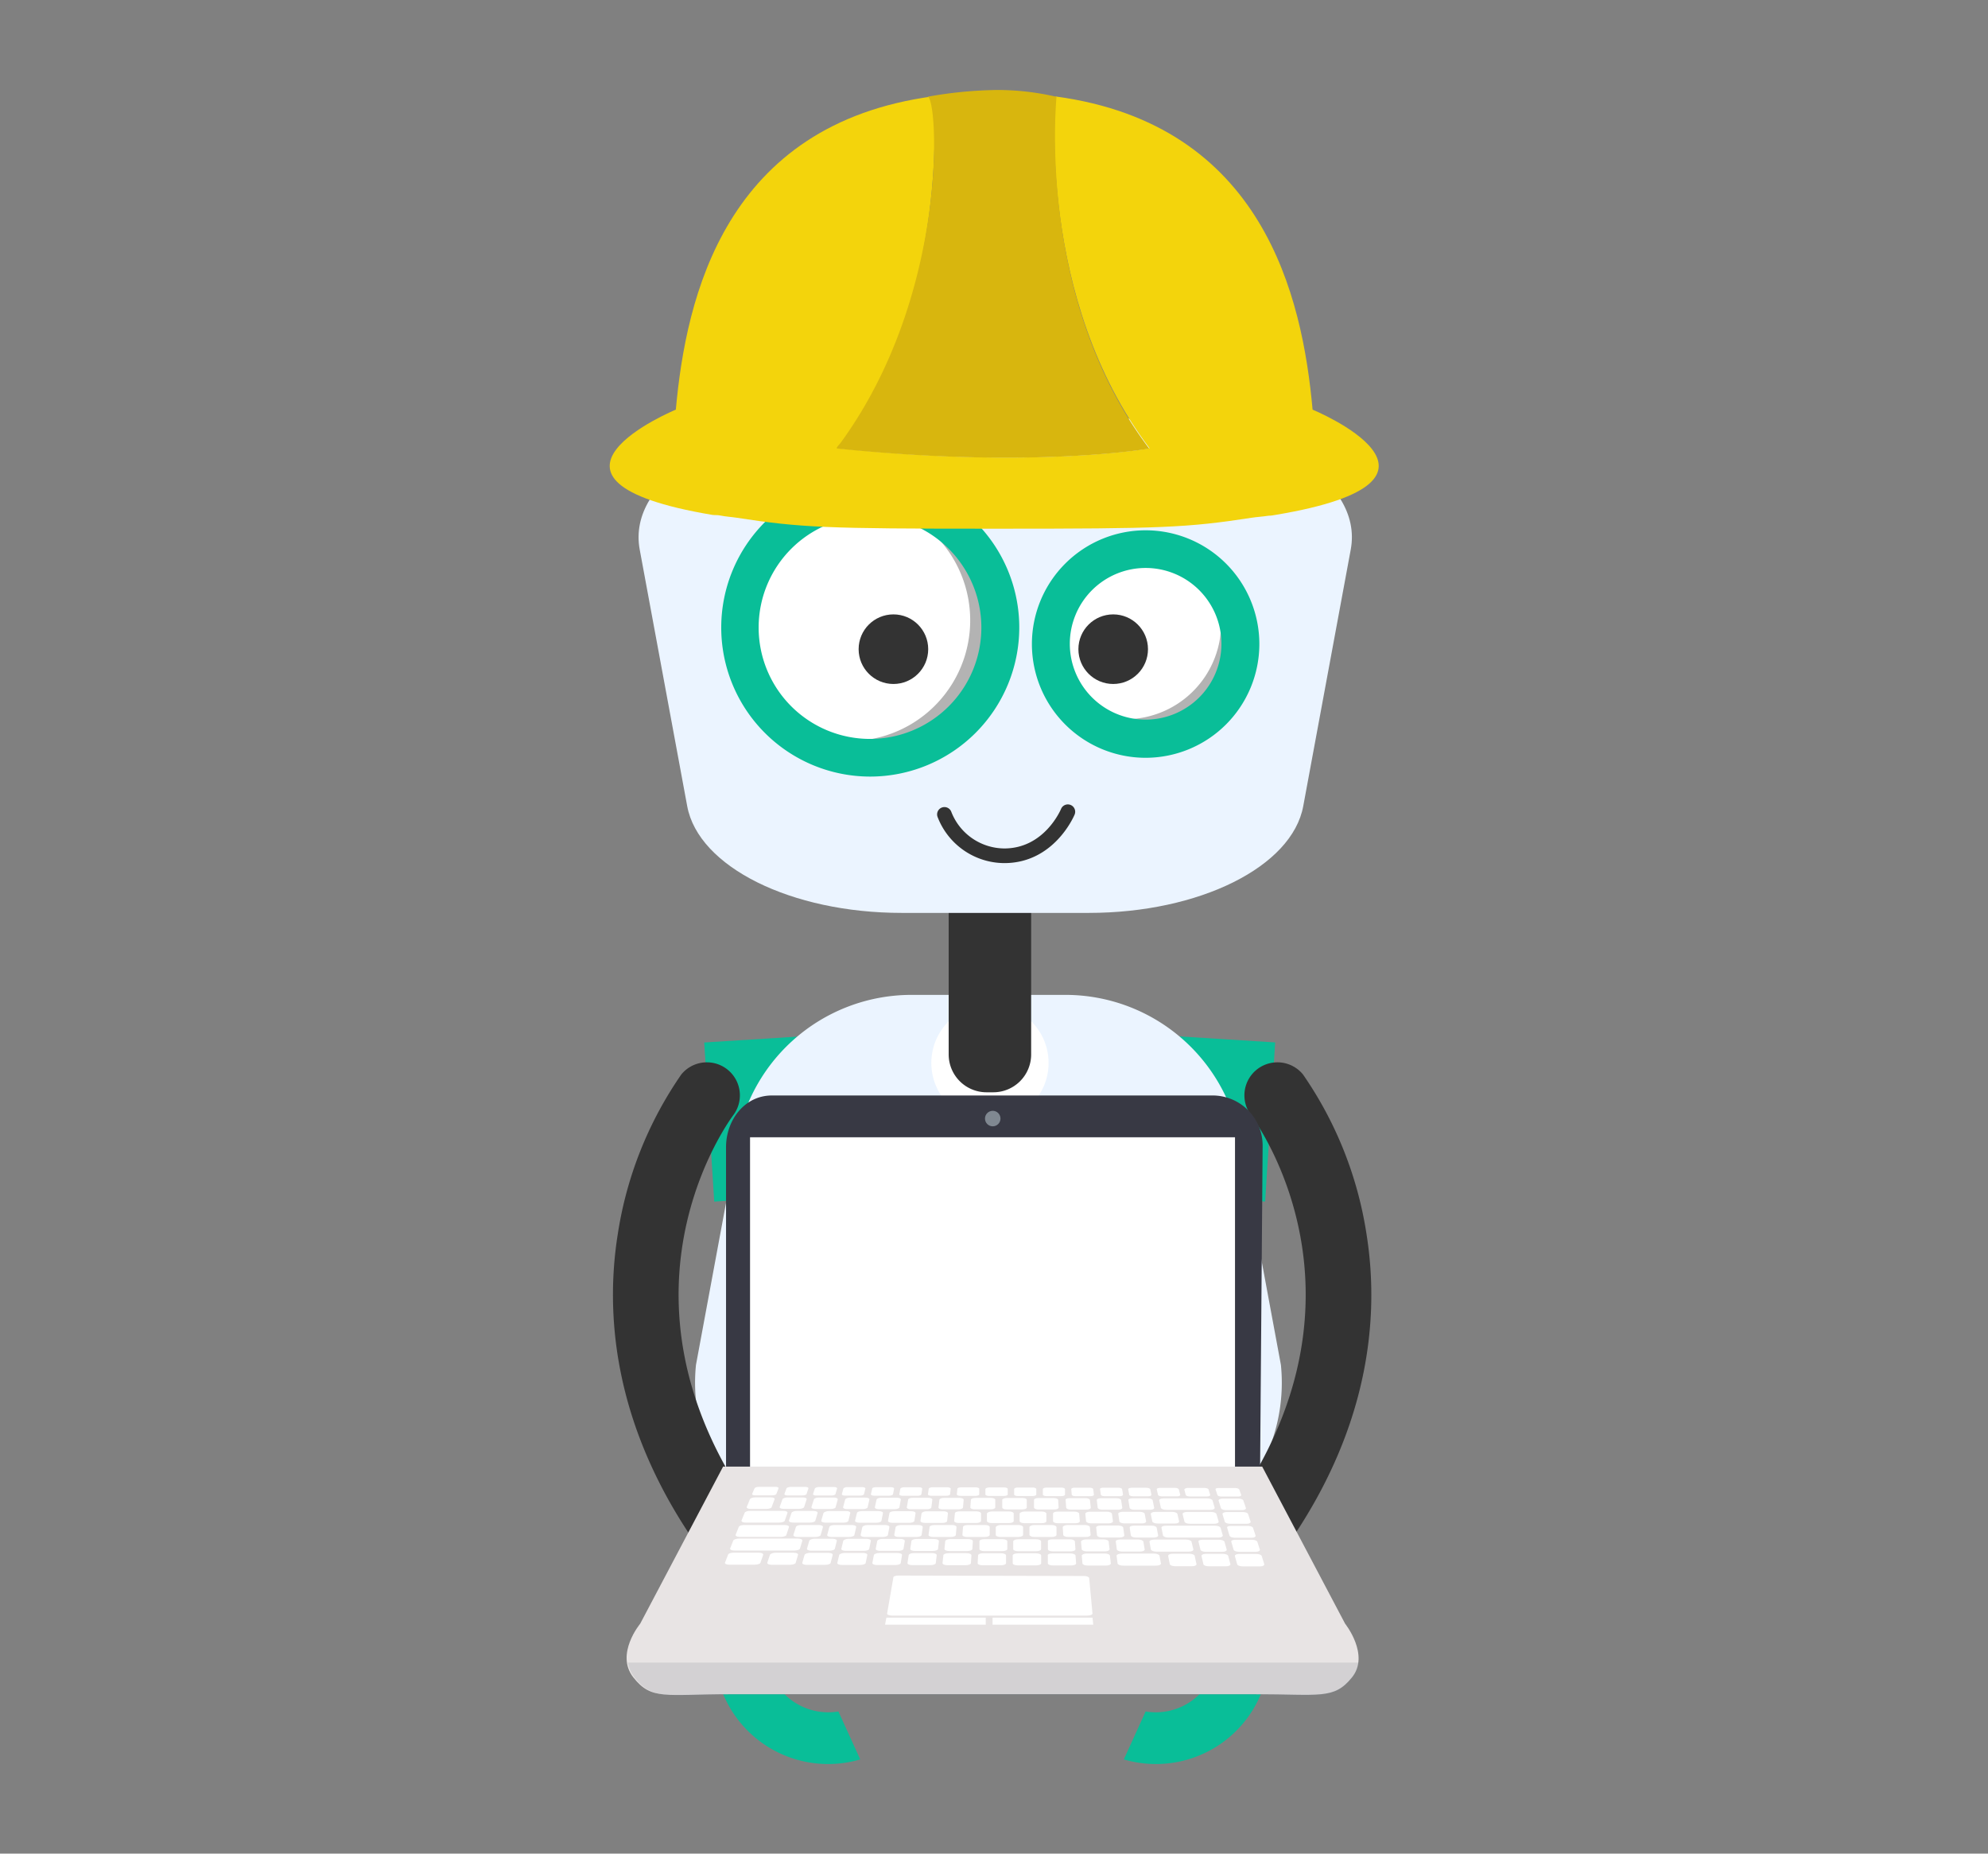 <svg id="Capa_1" data-name="Capa 1" xmlns="http://www.w3.org/2000/svg" viewBox="0 0 236 220"><rect x="0" y="0" width="236" height="220" fill="#808080" stroke="none"/><defs><style>.cls-1{fill:#09be98;}.cls-2{fill:#ebf4ff;}.cls-12,.cls-3{fill:#fff;}.cls-4{fill:#333;}.cls-5{opacity:0.3;}.cls-6{fill:#f3d40c;}.cls-7{fill:#d8b60e;}.cls-8{fill:#383944;}.cls-9{fill:#e8e4e4;}.cls-10,.cls-11{fill:#808891;}.cls-10{opacity:0.2;}.cls-12{fill-rule:evenodd;}</style></defs><title>Mesa de trabajo 4 copia 8</title><rect class="cls-1" x="84.19" y="123.35" width="11.49" height="18.92" transform="translate(-8.17 5.91) rotate(-3.6)"/><rect class="cls-1" x="139.32" y="123.35" width="11.49" height="18.92" transform="translate(281.49 274.46) rotate(-176.4)"/><path class="cls-2" d="M131.12,185.16H103.56A21.05,21.05,0,0,1,82.62,162l4.64-25a21.05,21.05,0,0,1,20.95-18.92h18.28A21.05,21.05,0,0,1,147.42,137l4.64,25A21.05,21.05,0,0,1,131.12,185.16Z"/><path class="cls-1" d="M125,177.45h-14.9a11.39,11.39,0,0,1-11.33-12.54l2.51-13.52a11.39,11.39,0,0,1,11.33-10.23h9.88a11.39,11.39,0,0,1,11.33,10.23l2.51,13.52A11.39,11.39,0,0,1,125,177.45Z"/><circle class="cls-3" cx="117.52" cy="126.16" r="6.96"/><path class="cls-4" d="M112.62,104.62h9.79a0,0,0,0,1,0,0v20.53a4.49,4.49,0,0,1-4.49,4.49h-.81a4.49,4.49,0,0,1-4.49-4.49V104.62A0,0,0,0,1,112.62,104.62Z"/><path class="cls-2" d="M134.9,49.69h-33.5c-15.16,0-27,7.22-25.46,15.53l5.64,30.46c1.33,7.2,12.33,12.67,25.46,12.67h22.21c13.13,0,24.13-5.47,25.46-12.67l5.64-30.46C161.9,56.91,150.06,49.69,134.9,49.69Z"/><path class="cls-4" d="M119.22,102.44a8.53,8.53,0,0,1-7.93-5.51.87.87,0,0,1,1.64-.58h0a6.8,6.8,0,0,0,6.29,4.35c4.71,0,6.66-4.5,6.74-4.69a.87.87,0,0,1,1.61.67C127.47,96.92,125.1,102.44,119.22,102.44Z"/><path class="cls-3" d="M103.28,60.15a14.34,14.34,0,1,0,14.34,14.34A14.35,14.35,0,0,0,103.28,60.15Z"/><path class="cls-5" d="M106.41,60.42A14.33,14.33,0,0,1,98,87.67a14.33,14.33,0,1,0,8.4-27.25Z"/><path class="cls-1" d="M103.28,92.17A17.69,17.69,0,1,1,121,74.48,17.71,17.71,0,0,1,103.28,92.17Zm0-30.91A13.22,13.22,0,1,0,116.5,74.48,13.23,13.23,0,0,0,103.28,61.26Z"/><circle class="cls-4" cx="106.06" cy="77.05" r="4.13"/><path class="cls-3" d="M135.81,64.34a12.24,12.24,0,1,0,12.24,12.24A12.26,12.26,0,0,0,135.81,64.34Z"/><path class="cls-5" d="M140.88,65.28a11.36,11.36,0,1,1-16,16,12.24,12.24,0,1,0,16-16Z"/><path class="cls-1" d="M136,89.94a13.5,13.5,0,1,1,13.5-13.5A13.51,13.51,0,0,1,136,89.94Zm0-22.53a9,9,0,1,0,9,9A9,9,0,0,0,136,67.41Z"/><circle class="cls-4" cx="132.15" cy="77.05" r="4.13"/><path class="cls-4" d="M141.83,190a4.31,4.31,0,0,0,.88.74,4,4,0,0,0,5-.85c15-17,16.18-33,14.51-43.43a45.27,45.27,0,0,0-7.55-18.95,3.92,3.92,0,0,0-6.23,4.75c.76,1,18,24.62-6.68,52.53A3.92,3.92,0,0,0,141.83,190Z"/><polygon class="cls-1" points="152.5 186.66 148.54 191.6 141.21 184.54 144.52 179.98 152.5 186.66"/><path class="cls-1" d="M136,203.13a7.35,7.35,0,1,0-6.14-7.57l-6.08,1.54a13.5,13.5,0,1,1,9.63,11.72Z"/><path class="cls-4" d="M93.73,190a4.31,4.31,0,0,1-.88.74,4,4,0,0,1-5-.85c-15-17-16.18-33-14.51-43.43a45.27,45.27,0,0,1,7.55-18.95,3.92,3.92,0,0,1,6.23,4.75c-.76,1-18,24.62,6.68,52.53A3.92,3.92,0,0,1,93.73,190Z"/><polygon class="cls-1" points="83.06 186.66 87.01 191.6 94.35 184.54 91.03 179.98 83.06 186.66"/><path class="cls-1" d="M99.53,203.13a7.35,7.35,0,1,1,6.14-7.57l6.08,1.54a13.5,13.5,0,1,0-9.63,11.72Z"/><path class="cls-6" d="M87.46,61.45c7.64,1.18,10.76,1.3,30,1.3h1.13c19.2,0,22.34-.12,30-1.3.64-.1,1.31-.13,2-.24.31,0,.61-.06.9-.11,24.6-4.12,4.33-12.48,4.33-12.48-1.21-13.42-5.85-33.84-30.5-37.17,0,.27-2.32,23.94,11.15,41.76,0,0-13.42,2.46-36.88,0-.28,0,.34-.45.51-.68,12.91-17.69,10.72-40.81,10.69-41.1-24.7,3.31-29.35,23.76-30.56,37.19,0,0-20.26,8.37,4.32,12.49.3.05.6,0,.92.07C86.16,61.32,86.82,61.35,87.46,61.45Z"/><path class="cls-7" d="M99.79,52.56c-.17.23-.65.66-.37.68,23.46,2.43,37,0,37,0-13.47-17.81-11-41.48-11-41.75h0a31,31,0,0,0-7.11-.81,49.75,49.75,0,0,0-8.18.8h0C111.38,11.74,112.7,34.86,99.79,52.56Z"/><path class="cls-8" d="M149.59,174.21s-2.3-.14-5.52-.14H91.63c-3.22,0-5.44.08-5.44.08v-38c0-3.22,2.22-6.13,5.44-6.13h52.43a5.94,5.94,0,0,1,5.83,6Z"/><rect class="cls-3" x="89.04" y="134.98" width="57.57" height="40.51"/><path class="cls-9" d="M159.68,192.71l-9.84-18.64h-64L76,192.71s-3,3.61-.82,6.37,3.79,2,11.5,2H149c7.71,0,9.35.67,11.5-2S159.68,192.71,159.68,192.71Z"/><path class="cls-10" d="M74.54,197.33a3.83,3.83,0,0,0,.76,1.73c2.15,2.81,4.07,2.12,11.78,2.12s31,0,31,0,23.32,0,31,0,9.35.69,11.5-2.12a3.84,3.84,0,0,0,.76-1.73Z"/><circle class="cls-11" cx="117.85" cy="132.76" r="0.92"/><path class="cls-12" d="M144.63,176.61h2c.23,0,.45.08.49.18l.23.65c0,.1-.13.18-.36.18H145c-.24,0-.45-.08-.48-.18l-.21-.65C144.24,176.69,144.4,176.61,144.63,176.61Z"/><path class="cls-12" d="M145.13,177.86H147c.29,0,.56.1.6.23l.31.91c0,.13-.16.23-.45.23h-1.92c-.29,0-.56-.1-.6-.23l-.28-.91C144.64,178,144.84,177.86,145.13,177.86Z"/><path class="cls-12" d="M145.63,179.46h1.92c.3,0,.57.1.61.23l.31.93c0,.13-.17.23-.46.23h-2c-.3,0-.57-.11-.61-.23l-.28-.93C145.13,179.56,145.34,179.46,145.63,179.46Z"/><path class="cls-12" d="M146.13,181.1h2c.3,0,.58.11.62.24l.31.94c0,.13-.17.24-.48.23h-2c-.3,0-.59-.11-.62-.24l-.28-.94C145.62,181.2,145.83,181.1,146.13,181.1Z"/><path class="cls-12" d="M146.63,182.75h2c.31,0,.59.11.63.24l.31.95c0,.13-.18.24-.49.24h-2c-.31,0-.6-.11-.63-.24l-.28-.95C146.11,182.86,146.33,182.75,146.63,182.75Z"/><path class="cls-12" d="M147.13,184.43h2c.31,0,.6.11.65.24l.31,1c0,.13-.18.24-.5.24h-2.07c-.32,0-.61-.11-.65-.24l-.28-1C146.59,184.53,146.82,184.43,147.13,184.43Z"/><path class="cls-12" d="M141,176.6h2c.23,0,.45.08.47.18l.2.65c0,.1-.14.18-.37.18h-2.07c-.23,0-.45-.08-.47-.18l-.17-.65C140.64,176.68,140.8,176.6,141,176.6Z"/><path class="cls-12" d="M138.12,177.84h5.19c.31,0,.59.11.63.24l.26.88c0,.13-.18.24-.49.24h-5.28c-.31,0-.59-.11-.62-.25l-.19-.88C137.59,177.95,137.82,177.84,138.12,177.84Z"/><path class="cls-12" d="M140.91,179.45h2.86c.32,0,.6.11.64.25l.26.9c0,.14-.19.25-.51.25h-2.91c-.32,0-.61-.11-.64-.25l-.22-.9C140.37,179.56,140.6,179.45,140.91,179.45Z"/><path class="cls-12" d="M138.41,181.08h5.83c.32,0,.61.11.66.25l.26.91c0,.14-.19.25-.52.25H138.7c-.33,0-.61-.12-.64-.26l-.18-.91C137.85,181.19,138.09,181.08,138.41,181.08Z"/><path class="cls-12" d="M142.74,182.75h2c.3,0,.59.11.62.24l.27.95c0,.13-.19.24-.5.24h-2c-.31,0-.59-.11-.62-.24l-.23-.95C142.21,182.85,142.44,182.75,142.74,182.75Z"/><path class="cls-12" d="M143.17,184.42h2c.31,0,.6.11.63.24l.27,1c0,.13-.19.24-.51.24h-2.07c-.32,0-.6-.11-.63-.24l-.23-1C142.63,184.52,142.86,184.42,143.17,184.42Z"/><path class="cls-12" d="M137.71,176.59h1.76c.23,0,.44.08.47.18l.17.65c0,.1-.14.18-.38.18h-1.79c-.23,0-.45-.08-.47-.18l-.15-.65C137.31,176.67,137.48,176.59,137.71,176.59Z"/><path class="cls-12" d="M134.33,176.58h1.76c.23,0,.44.08.46.18l.14.65c0,.1-.15.18-.39.18h-1.79c-.23,0-.44-.08-.46-.18l-.12-.65C133.92,176.66,134.1,176.58,134.33,176.58Z"/><path class="cls-12" d="M131,176.57h1.76c.23,0,.43.08.45.18l.11.65c0,.1-.16.18-.4.18h-1.79c-.24,0-.44-.08-.45-.18l-.09-.65C130.54,176.65,130.72,176.57,131,176.57Z"/><path class="cls-12" d="M127.58,176.57h1.76c.23,0,.43.08.44.18l.08.65c0,.1-.17.18-.4.18h-1.79c-.24,0-.43-.08-.44-.18l-.06-.65C127.16,176.64,127.35,176.57,127.58,176.57Z"/><path class="cls-12" d="M124.2,176.56H126c.23,0,.43.08.43.18l0,.65c0,.1-.18.18-.41.18h-1.79c-.23,0-.43-.08-.43-.18l0-.65C123.79,176.64,124,176.56,124.2,176.56Z"/><path class="cls-12" d="M120.83,176.55h1.76c.23,0,.42.08.43.18l0,.65c0,.1-.19.18-.42.18h-1.78c-.23,0-.43-.08-.43-.18v-.65C120.4,176.63,120.59,176.55,120.83,176.55Z"/><path class="cls-12" d="M117.45,176.54h1.76c.23,0,.42.08.42.18v.65c0,.1-.19.18-.43.18H117.4c-.23,0-.42-.08-.42-.18l0-.65C117,176.62,117.22,176.54,117.45,176.54Z"/><path class="cls-12" d="M114.08,176.53h1.76c.23,0,.42.08.41.18l0,.65c0,.1-.2.18-.44.18H114c-.23,0-.42-.08-.41-.18l.06-.65C113.65,176.61,113.84,176.53,114.08,176.53Z"/><path class="cls-12" d="M110.7,176.52h1.76c.23,0,.41.08.4.18l-.07.65c0,.1-.21.18-.45.18h-1.78c-.24,0-.41-.08-.4-.18l.09-.65C110.27,176.6,110.47,176.52,110.7,176.52Z"/><path class="cls-12" d="M107.33,176.52h1.76c.23,0,.41.08.39.18l-.1.65c0,.1-.22.18-.45.18h-1.78c-.23,0-.41-.08-.39-.18l.12-.65C106.9,176.6,107.1,176.52,107.33,176.52Z"/><path class="cls-12" d="M104,176.51h1.76c.23,0,.4.08.38.18l-.13.65c0,.1-.23.18-.46.18h-1.78c-.23,0-.41-.08-.38-.18l.15-.65C103.52,176.59,103.73,176.51,104,176.51Z"/><path class="cls-12" d="M100.59,176.5h1.76c.23,0,.4.08.38.18l-.16.65c0,.1-.24.18-.47.18h-1.79c-.23,0-.4-.08-.37-.18l.18-.65C100.15,176.58,100.36,176.5,100.59,176.5Z"/><path class="cls-12" d="M97.22,176.49H99c.23,0,.4.08.37.18l-.19.65c0,.1-.24.18-.48.18H96.89c-.23,0-.4-.08-.37-.18l.21-.65C96.77,176.57,97,176.49,97.22,176.49Z"/><path class="cls-12" d="M93.85,176.48h1.76c.23,0,.39.08.36.18l-.22.65c0,.1-.25.18-.49.18H93.48c-.23,0-.39-.08-.36-.18l.24-.65C93.4,176.56,93.62,176.48,93.85,176.48Z"/><path class="cls-12" d="M90.07,176.47h2c.23,0,.39.08.35.18l-.25.65c0,.1-.26.18-.49.18H89.64c-.23,0-.39-.08-.35-.18l.28-.65C89.61,176.55,89.84,176.47,90.07,176.47Z"/><path class="cls-12" d="M134.42,177.83h1.85c.28,0,.53.1.56.22l.19.92c0,.12-.19.22-.48.22h-1.88c-.29,0-.54-.1-.56-.23l-.15-.92C133.92,177.93,134.14,177.83,134.42,177.83Z"/><path class="cls-12" d="M130.69,177.82h1.85c.28,0,.53.1.55.22l.14.92c0,.12-.2.23-.49.22h-1.88c-.29,0-.53-.1-.55-.23l-.11-.92C130.19,177.92,130.41,177.82,130.69,177.82Z"/><path class="cls-12" d="M127,177.81h1.85c.28,0,.52.1.54.22l.1.92c0,.12-.21.22-.5.22h-1.88c-.29,0-.53-.1-.54-.23l-.07-.92C126.46,177.91,126.68,177.81,127,177.81Z"/><path class="cls-12" d="M123.24,177.8h1.85c.28,0,.52.1.53.22l.05.92c0,.12-.22.22-.51.22h-1.88c-.28,0-.52-.1-.53-.23l0-.92C122.73,177.9,123,177.8,123.24,177.8Z"/><path class="cls-12" d="M119.52,177.79h1.85c.28,0,.52.1.52.22,0,.36,0,.55,0,.92,0,.12-.23.22-.52.22h-1.88c-.29,0-.52-.1-.51-.23l0-.92C119,177.89,119.24,177.79,119.52,177.79Z"/><path class="cls-12" d="M115.8,177.78h1.84c.28,0,.51.1.51.22l0,.92c0,.12-.24.22-.53.22H115.7c-.29,0-.51-.1-.51-.23l.07-.92C115.28,177.88,115.51,177.78,115.8,177.78Z"/><path class="cls-12" d="M112.07,177.78h1.84c.28,0,.5.1.49.22l-.08.92c0,.12-.25.22-.54.22h-1.88c-.29,0-.51-.1-.49-.23l.11-.92C111.55,177.87,111.79,177.78,112.07,177.78Z"/><path class="cls-12" d="M108.35,177.77h1.85c.28,0,.5.1.48.22l-.12.92c0,.12-.26.22-.55.22h-1.88c-.29,0-.5-.1-.48-.23l.16-.92C107.82,177.86,108.07,177.77,108.35,177.77Z"/><path class="cls-12" d="M104.63,177.76h1.84c.28,0,.49.1.47.22l-.17.92c0,.12-.28.22-.56.22h-1.88c-.29,0-.5-.1-.47-.23l.2-.92C104.1,177.86,104.35,177.76,104.63,177.76Z"/><path class="cls-12" d="M100.91,177.75h1.84c.28,0,.49.1.46.22l-.21.92c0,.12-.29.22-.57.22h-1.88c-.29,0-.49-.1-.46-.23l.24-.91C100.38,177.85,100.63,177.75,100.91,177.75Z"/><path class="cls-12" d="M97.2,177.74H99c.28,0,.48.1.45.22l-.25.92c0,.12-.29.22-.58.22H96.78c-.29,0-.49-.1-.45-.23l.29-.91C96.65,177.84,96.91,177.74,97.2,177.74Z"/><path class="cls-12" d="M93.48,177.73h1.84c.28,0,.48.1.44.22l-.3.91c0,.12-.31.22-.59.22H93c-.29,0-.48-.1-.44-.23l.33-.91C92.93,177.83,93.2,177.73,93.48,177.73Z"/><path class="cls-12" d="M89.64,177.72h1.88c.29,0,.48.1.43.23l-.34.91c0,.13-.32.23-.62.23H89.09c-.29,0-.49-.11-.44-.23l.37-.91C89.08,177.82,89.35,177.72,89.64,177.72Z"/><path class="cls-12" d="M89,179.32H93c.31,0,.53.11.48.25l-.31.89c0,.14-.35.25-.66.25h-4c-.32,0-.53-.11-.48-.25l.36-.89C88.41,179.43,88.72,179.32,89,179.32Z"/><path class="cls-12" d="M88.38,181h4.78c.32,0,.54.11.5.25l-.3.91c0,.14-.35.25-.67.25H87.82c-.32,0-.54-.12-.49-.25l.36-.91C87.75,181.06,88.06,181,88.38,181Z"/><path class="cls-12" d="M87.73,182.61l7,0c.33,0,.56.12.52.25l-.28.92c0,.14-.35.25-.68.25l-7.11,0c-.33,0-.56-.12-.5-.26l.36-.91C87.09,182.72,87.4,182.61,87.73,182.61Z"/><path class="cls-12" d="M87.08,184.28h3c.33,0,.56.12.52.26l-.32.92c0,.14-.37.25-.7.25h-3c-.34,0-.57-.12-.51-.26l.36-.92C86.43,184.4,86.75,184.28,87.08,184.28Z"/><path class="cls-12" d="M94.57,179.33h2c.31,0,.53.11.49.24l-.27.9c0,.13-.33.25-.64.24h-2c-.31,0-.53-.11-.49-.25l.3-.9C94,179.44,94.26,179.33,94.57,179.33Z"/><path class="cls-12" d="M98.44,179.34h2c.31,0,.53.11.5.24l-.22.9c0,.14-.32.25-.63.24H98c-.31,0-.54-.11-.5-.25l.26-.9C97.85,179.45,98.13,179.34,98.44,179.34Z"/><path class="cls-12" d="M102.31,179.35h2c.31,0,.54.11.51.24l-.18.9c0,.13-.3.25-.62.24h-2c-.31,0-.54-.11-.51-.25l.22-.9C101.72,179.46,102,179.35,102.31,179.35Z"/><path class="cls-12" d="M106.17,179.36h2c.31,0,.54.11.52.24l-.14.9c0,.13-.29.24-.61.24h-2c-.31,0-.55-.11-.52-.25l.17-.9C105.59,179.47,105.86,179.36,106.17,179.36Z"/><path class="cls-12" d="M110,179.37h2c.31,0,.55.11.53.24l-.09.9c0,.14-.28.25-.59.24h-2.05c-.31,0-.55-.11-.53-.25l.13-.9C109.47,179.48,109.73,179.37,110,179.37Z"/><path class="cls-12" d="M113.91,179.38h2c.31,0,.55.11.55.24l0,.9c0,.13-.27.25-.59.24h-2.05c-.31,0-.56-.11-.55-.25l.09-.9C113.34,179.49,113.6,179.38,113.91,179.38Z"/><path class="cls-12" d="M117.78,179.39h2c.31,0,.56.11.56.24v.9c0,.13-.26.24-.57.24h-2.05c-.31,0-.56-.11-.56-.25l0-.9C117.22,179.5,117.47,179.39,117.78,179.39Z"/><path class="cls-12" d="M121.65,179.4h2c.31,0,.56.11.57.24l0,.9c0,.14-.25.25-.56.24h-2.05c-.32,0-.57-.11-.57-.25,0-.36,0-.54,0-.9C121.09,179.51,121.35,179.4,121.65,179.4Z"/><path class="cls-12" d="M125.53,179.41h2c.31,0,.57.11.58.24l.08.9c0,.14-.23.25-.55.24h-2.05c-.32,0-.58-.11-.58-.25l0-.9C125,179.52,125.22,179.41,125.53,179.41Z"/><path class="cls-12" d="M129.4,179.42h2c.31,0,.58.11.6.24l.12.9c0,.14-.22.24-.54.24h-2.05c-.32,0-.58-.11-.6-.25l-.09-.9C128.85,179.53,129.09,179.42,129.4,179.42Z"/><path class="cls-12" d="M133.28,179.43h2c.31,0,.58.11.61.24l.17.9c0,.14-.21.25-.52.24h-2.05c-.31,0-.58-.11-.61-.25l-.13-.9C132.73,179.54,133,179.43,133.28,179.43Z"/><path class="cls-12" d="M137.15,179.44h2c.31,0,.59.11.62.24l.21.9c0,.14-.2.25-.52.24h-2.05c-.31,0-.59-.11-.62-.25l-.18-.9C136.61,179.55,136.84,179.44,137.15,179.44Z"/><path class="cls-12" d="M95.13,181h2.06c.31,0,.54.11.5.25l-.26.92c0,.14-.33.25-.65.25H94.69c-.32,0-.54-.11-.5-.25l.29-.92C94.53,181.08,94.82,181,95.13,181Z"/><path class="cls-12" d="M99.08,181h2.05c.31,0,.54.11.51.25l-.21.92c0,.14-.32.25-.64.25H98.71c-.32,0-.55-.11-.51-.25l.25-.92C98.48,181.09,98.76,181,99.08,181Z"/><path class="cls-12" d="M103,181h2.06c.31,0,.55.11.52.25l-.17.92c0,.14-.31.25-.63.25h-2.09c-.32,0-.55-.11-.52-.25l.2-.92C102.43,181.1,102.71,181,103,181Z"/><path class="cls-12" d="M107,181H109c.31,0,.56.11.54.25l-.13.92c0,.14-.3.25-.62.25h-2.09c-.32,0-.56-.11-.54-.25l.16-.92C106.38,181.11,106.66,181,107,181Z"/><path class="cls-12" d="M110.92,181H113c.32,0,.56.11.55.25l-.08.92c0,.14-.28.25-.6.25h-2.09c-.32,0-.57-.11-.55-.25l.12-.92C110.33,181.12,110.6,181,110.92,181Z"/><path class="cls-12" d="M114.87,181h2.06c.32,0,.57.11.56.25l0,.92c0,.14-.27.25-.59.25h-2.09c-.32,0-.57-.11-.56-.25l.07-.92C114.29,181.13,114.55,181,114.87,181Z"/><path class="cls-12" d="M118.82,181h2.06c.31,0,.57.11.57.25,0,.37,0,.55,0,.92,0,.14-.26.25-.58.25h-2.09c-.32,0-.58-.11-.57-.25l0-.92C118.24,181.14,118.5,181,118.82,181Z"/><path class="cls-12" d="M122.77,181h2.06c.31,0,.58.11.59.25l0,.92c0,.14-.25.25-.57.25H122.8c-.32,0-.58-.11-.59-.25v-.92C122.2,181.15,122.45,181,122.77,181Z"/><path class="cls-12" d="M126.72,181h2.06c.32,0,.58.11.6.25l.09.92c0,.14-.24.25-.56.25h-2.09c-.32,0-.59-.11-.6-.25l-.06-.92C126.15,181.16,126.4,181,126.72,181Z"/><path class="cls-12" d="M130.67,181.06h2.06c.31,0,.59.11.61.25l.13.92c0,.14-.22.25-.54.25h-2.09c-.32,0-.59-.11-.61-.25l-.1-.92C130.11,181.17,130.36,181.06,130.67,181.06Z"/><path class="cls-12" d="M134.63,181.07h2.06c.31,0,.6.11.62.25l.18.92c0,.14-.21.25-.53.25h-2.09c-.32,0-.6-.11-.62-.25l-.14-.92C134.07,181.18,134.31,181.07,134.63,181.07Z"/><path class="cls-12" d="M96.72,182.63h2.1c.32,0,.55.11.52.25l-.23.92c0,.14-.33.25-.66.25H96.32c-.32,0-.56-.11-.52-.25l.27-.92C96.11,182.74,96.4,182.63,96.72,182.63Z"/><path class="cls-12" d="M100.75,182.64h2.1c.32,0,.56.11.53.25l-.19.93c0,.14-.32.25-.65.25h-2.13c-.32,0-.57-.11-.53-.25l.22-.92C100.14,182.75,100.43,182.64,100.75,182.64Z"/><path class="cls-12" d="M104.77,182.65h2.1c.32,0,.57.11.54.25l-.15.92c0,.14-.31.25-.63.25H104.5c-.33,0-.57-.11-.54-.25l.18-.92C104.17,182.76,104.45,182.65,104.77,182.65Z"/><path class="cls-12" d="M108.8,182.66h2.1c.32,0,.57.11.56.25l-.1.92c0,.14-.3.25-.62.25h-2.13c-.32,0-.58-.11-.55-.25l.14-.92C108.2,182.77,108.48,182.66,108.8,182.66Z"/><path class="cls-12" d="M112.82,182.67h2.1c.32,0,.58.11.57.25l-.06.92c0,.14-.28.25-.61.25h-2.13c-.33,0-.58-.11-.57-.25l.09-.92C112.23,182.78,112.5,182.67,112.82,182.67Z"/><path class="cls-12" d="M116.85,182.68H119c.32,0,.58.11.58.25l0,.92c0,.14-.27.25-.6.25h-2.13c-.33,0-.59-.11-.58-.25l0-.93C116.26,182.79,116.53,182.68,116.85,182.68Z"/><path class="cls-12" d="M120.88,182.69H123c.32,0,.59.11.59.25l0,.92c0,.14-.26.25-.59.25h-2.13c-.33,0-.59-.11-.59-.25,0-.37,0-.56,0-.92C120.3,182.8,120.56,182.69,120.88,182.69Z"/><path class="cls-12" d="M124.91,182.7H127c.32,0,.59.11.6.25l.07.93c0,.14-.25.25-.58.25H125c-.33,0-.6-.11-.6-.25l0-.93C124.33,182.81,124.59,182.7,124.91,182.7Z"/><path class="cls-12" d="M128.95,182.71H131c.32,0,.6.11.61.25l.11.92c0,.14-.24.25-.56.25h-2.14c-.33,0-.6-.12-.61-.25l-.08-.92C128.37,182.82,128.62,182.71,128.95,182.71Z"/><path class="cls-12" d="M133,182.72h2.1c.32,0,.6.11.63.25l.16.93c0,.14-.22.25-.55.25h-2.13c-.33,0-.61-.11-.63-.25l-.12-.92C132.41,182.83,132.65,182.72,133,182.72Z"/><path class="cls-12" d="M137,182.73h3.8c.33,0,.62.12.65.26l.22.92c0,.14-.21.25-.54.25h-3.86c-.33,0-.62-.12-.65-.26l-.16-.91C136.44,182.84,136.69,182.73,137,182.73Z"/><path class="cls-12" d="M92.08,184.29h2.14c.33,0,.56.11.52.25l-.28.93c0,.14-.35.25-.68.25H91.61c-.33,0-.57-.11-.52-.25l.31-.93C91.45,184.41,91.75,184.29,92.08,184.29Z"/><path class="cls-12" d="M96.18,184.3h2.14c.33,0,.57.11.53.25l-.24.93c0,.14-.33.25-.67.25H95.77c-.33,0-.57-.11-.53-.25l.27-.93C95.55,184.42,95.85,184.3,96.18,184.3Z"/><path class="cls-12" d="M100.28,184.31h2.14c.33,0,.57.11.54.25l-.19.93c0,.14-.32.25-.66.25H99.94c-.33,0-.58-.11-.54-.25l.22-.93C99.66,184.43,100,184.31,100.28,184.31Z"/><path class="cls-12" d="M104.39,184.32h2.14c.33,0,.58.11.55.25l-.15.93c0,.14-.31.25-.65.25h-2.17c-.33,0-.58-.11-.55-.25l.18-.93C103.77,184.44,104.06,184.32,104.39,184.32Z"/><path class="cls-12" d="M108.49,184.33h2.14c.33,0,.58.11.57.25l-.11.93c0,.14-.3.25-.63.25h-2.17c-.33,0-.59-.11-.56-.25l.14-.93C107.88,184.45,108.17,184.33,108.49,184.33Z"/><path class="cls-12" d="M112.6,184.34h2.14c.33,0,.59.11.58.25l-.06.93c0,.14-.29.25-.62.25h-2.17c-.33,0-.59-.11-.58-.25l.1-.93C112,184.46,112.27,184.34,112.6,184.34Z"/><path class="cls-12" d="M116.7,184.35h2.14c.33,0,.59.12.59.25l0,.93c0,.14-.28.25-.61.25h-2.17c-.33,0-.6-.11-.59-.25l.05-.93C116.1,184.47,116.38,184.35,116.7,184.35Z"/><path class="cls-12" d="M120.81,184.36H123c.33,0,.6.11.6.25l0,.93c0,.14-.26.25-.6.25h-2.18c-.33,0-.6-.11-.6-.25v-.93C120.22,184.48,120.49,184.36,120.81,184.36Z"/><path class="cls-12" d="M124.92,184.37h2.14c.33,0,.6.11.62.25l.07.93c0,.14-.25.25-.59.25H125c-.33,0-.61-.11-.61-.25l0-.93C124.33,184.48,124.59,184.37,124.92,184.37Z"/><path class="cls-12" d="M129,184.38h2.14c.33,0,.61.12.62.25l.11.93c0,.14-.24.25-.57.25h-2.18c-.33,0-.61-.11-.62-.25l-.08-.93C128.44,184.5,128.7,184.38,129,184.38Z"/><path class="cls-12" d="M133.15,184.39H137c.33,0,.63.12.65.26l.17.92c0,.14-.23.25-.57.25h-3.93c-.34,0-.63-.12-.65-.26l-.12-.92C132.56,184.51,132.82,184.39,133.15,184.39Z"/><path class="cls-12" d="M139.2,184.41h2c.31,0,.59.11.62.24l.22,1c0,.13-.2.24-.52.24H139.5c-.32,0-.6-.11-.63-.24l-.19-.95C138.66,184.51,138.89,184.41,139.2,184.41Z"/><path class="cls-12" d="M106.67,187l22,.05c.34,0,.62.11.63.25.16,1.72.23,2.57.39,4.21,0,.13-.27.24-.62.24l-23.16,0c-.35,0-.62-.11-.6-.24.29-1.64.44-2.49.73-4.21C106,187.07,106.34,187,106.67,187Z"/><path class="cls-12" d="M105.33,192l11.56,0c.07,0,.13,0,.13,0l0,.83s-.07,0-.14,0l-11.68,0c-.07,0-.13,0-.13,0l.15-.83S105.25,192,105.33,192Z"/><path class="cls-12" d="M118,192l11.56,0c.07,0,.14,0,.14,0l.08.83s-.06,0-.13,0l-11.69,0c-.07,0-.14,0-.13,0l0-.83S118,192,118,192Z"/></svg>